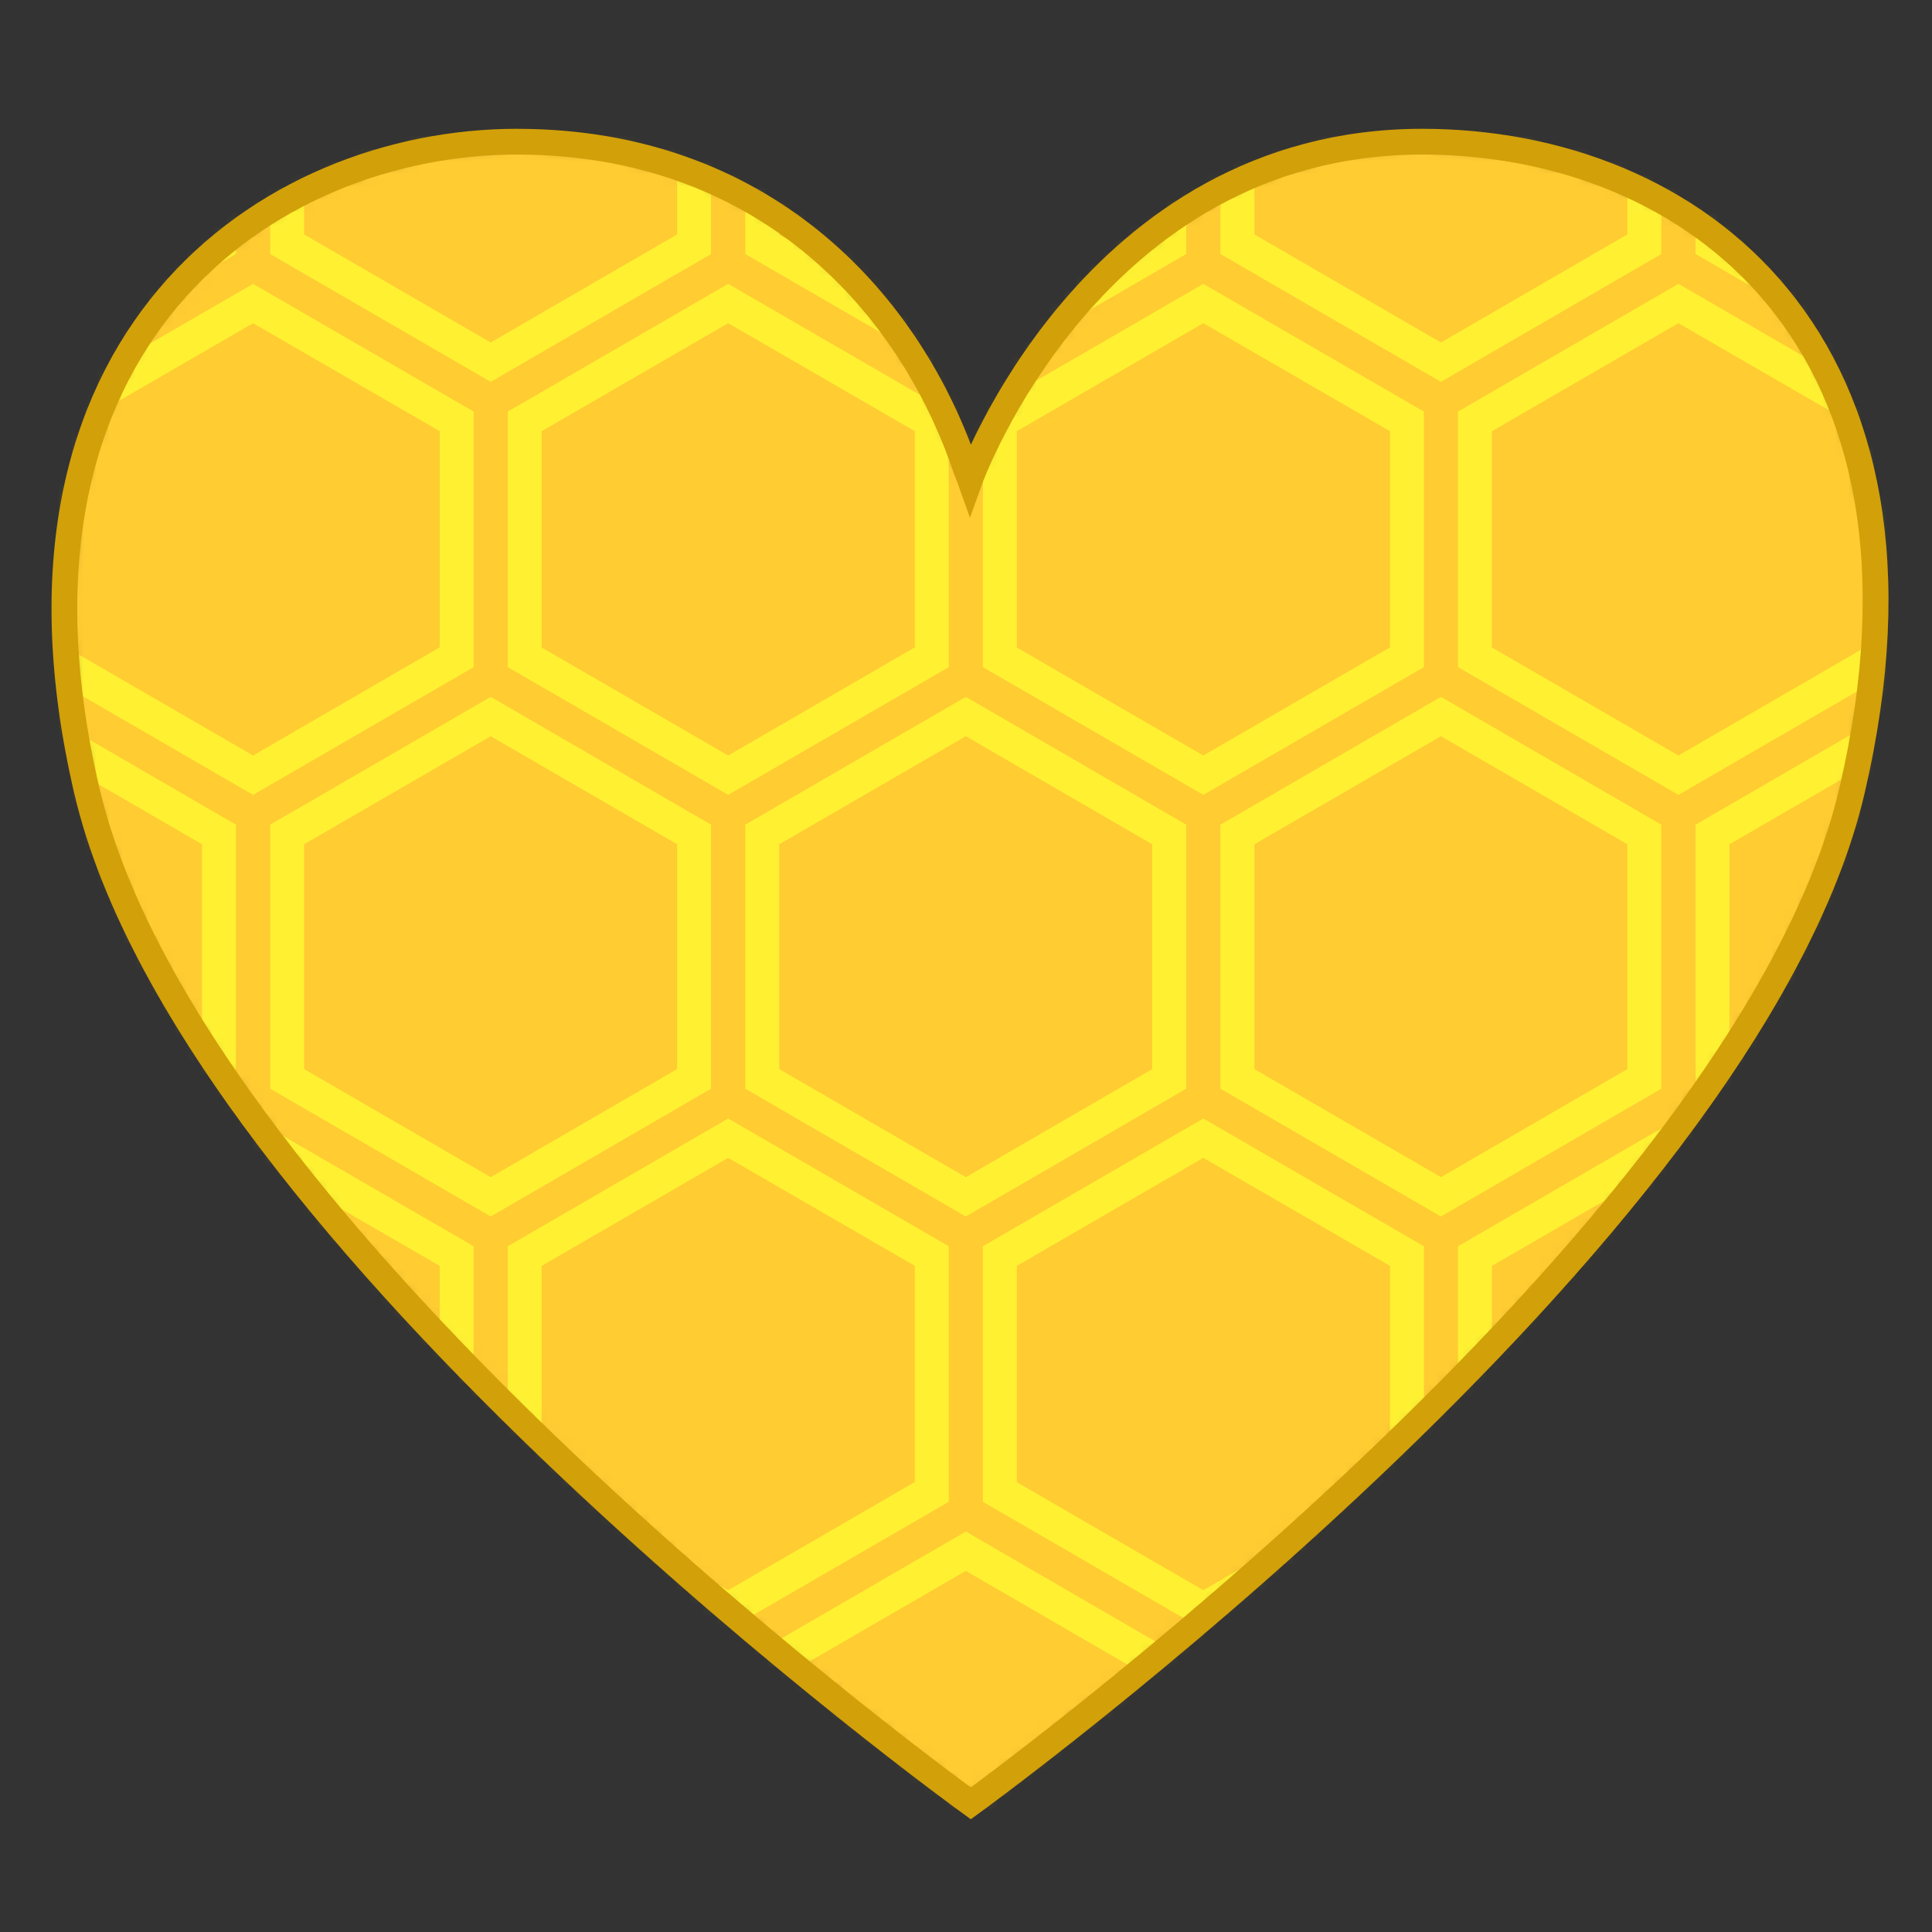 <svg width="150" height="150" viewBox="0 0 150 150" fill="none" xmlns="http://www.w3.org/2000/svg">
<rect x="0" y="0" width="150" height="150" fill="#333333" stroke="none"/>
<mask id="mask0_1449_16515" style="mask-type:alpha" maskUnits="userSpaceOnUse" x="5" y="11" width="141" height="130">
<path d="M110.422 11C84.746 11 75.313 37.227 75.313 37.227C75.313 37.227 75.209 36.934 74.993 36.41C70.705 23.654 59.688 11.474 41.224 11.015C40.867 11.005 40.508 11 40.145 11C20.715 11 -1.434 26.398 6.746 61.402C14.926 96.406 75.371 140.012 75.371 140.012C75.371 140.012 135.594 96.406 143.785 61.402C151.965 26.398 131.41 11 110.422 11Z" fill="black"/>
</mask>
<g mask="url(#mask0_1449_16515)">
<rect width="150" height="150" fill="#FFCC32"/>
<path d="M18.317 0H14.398L15.682 0.745V18.202L1.216 26.587H1.203L0 25.89V28.944L1.203 29.642H1.216L18.317 19.723V0Z" fill="#FFF132"/>
<path d="M0 93.748L1.203 94.445H1.216L18.317 84.527V64.027L1.216 54.108H1.203L0 54.806V57.86L1.203 57.163H1.216L15.682 65.548V83.006L1.216 91.391H1.203L0 90.694V93.748Z" fill="#FFF132"/>
<path d="M17.163 150L18.317 149.33V128.831L1.216 118.912H1.203L0 119.61V122.664L1.203 121.967H1.216L15.682 130.352V147.81L11.903 150H17.163Z" fill="#FFF132"/>
<path d="M54.051 150L55.205 149.33V128.831L38.105 118.912H38.092L20.978 128.831V149.33L22.133 150H27.395L23.613 147.81V130.352L38.092 121.967H38.105L52.57 130.352V147.81L48.791 150H54.051Z" fill="#FFF132"/>
<path d="M90.939 150L92.094 149.33V128.831L74.993 118.912H74.98L57.866 128.831V149.33L59.022 150H64.284L60.501 147.81V130.352L74.98 121.967H74.993L89.459 130.352V147.81L85.68 150H90.939Z" fill="#FFF132"/>
<path d="M127.827 150L128.982 149.33V128.831L111.881 118.912H111.868L94.755 128.831V149.33L95.91 150H101.172L97.39 147.81V130.352L111.868 121.967H111.881L126.347 130.352V147.81L122.568 150H127.827Z" fill="#FFF132"/>
<path d="M150 119.626L148.77 118.912H148.757L131.643 128.831V149.33L132.798 150H138.06L134.278 147.81V130.352L148.757 121.967H148.77L150 122.68V119.626Z" fill="#FFF132"/>
<path d="M150 54.822L148.77 54.108H148.757L131.643 64.027V84.527L148.757 94.445H148.77L150 93.732V90.677L148.77 91.391H148.757L134.278 83.006V65.548L148.757 57.163H148.77L150 57.877V54.822Z" fill="#FFF132"/>
<path d="M131.643 0V19.723L148.757 29.642H148.77L150 28.928V25.874L148.77 26.587H148.757L134.278 18.202V0.745L135.564 0H131.643Z" fill="#FFF132"/>
<path d="M94.755 0V19.723L111.868 29.642H111.881L128.982 19.723V0H125.063L126.347 0.745V18.202L111.881 26.587H111.868L97.39 18.202V0.745L98.675 0H94.755Z" fill="#FFF132"/>
<path d="M57.866 0V19.723L74.98 29.642H74.993L92.094 19.723V0H88.174L89.459 0.745V18.202L74.993 26.587H74.98L60.501 18.202V0.745L61.787 0H57.866Z" fill="#FFF132"/>
<path d="M20.978 0V19.723L38.092 29.642H38.105L55.205 19.723V0H51.286L52.57 0.745V18.202L38.105 26.587H38.092L23.613 18.202V0.745L24.899 0H20.978Z" fill="#FFF132"/>
<path fill-rule="evenodd" clip-rule="evenodd" d="M36.774 31.956L19.647 22.037L2.534 31.956V51.794L19.647 61.713L36.774 51.794V31.956ZM5.169 50.273V33.477L19.647 25.092L34.139 33.477V50.26L19.647 58.658L5.169 50.273Z" fill="#FFF132"/>
<path fill-rule="evenodd" clip-rule="evenodd" d="M20.978 84.527V64.027L38.092 54.108H38.105L55.205 64.027V84.527L38.105 94.445H38.092L20.978 84.527ZM52.57 83.006V65.548L38.105 57.163H38.092L23.613 65.548V83.006L38.092 91.391H38.105L52.57 83.006Z" fill="#FFF132"/>
<path fill-rule="evenodd" clip-rule="evenodd" d="M56.536 22.037L73.662 31.956V51.794L56.536 61.713L39.422 51.794V31.956L56.536 22.037ZM42.057 33.477V50.273L56.536 58.658L71.028 50.26V33.477L56.536 25.092L42.057 33.477Z" fill="#FFF132"/>
<path fill-rule="evenodd" clip-rule="evenodd" d="M74.98 54.108L57.866 64.027V84.527L74.98 94.445H74.993L92.094 84.527V64.027L74.993 54.108H74.98ZM74.993 57.163L89.459 65.548V83.006L74.993 91.391H74.98L60.501 83.006V65.548L74.98 57.163H74.993Z" fill="#FFF132"/>
<path fill-rule="evenodd" clip-rule="evenodd" d="M110.551 31.956L93.424 22.037L76.311 31.956V51.794L93.424 61.713L110.551 51.794V31.956ZM78.945 50.273V33.477L93.424 25.092L107.916 33.477V50.26L93.424 58.658L78.945 50.273Z" fill="#FFF132"/>
<path fill-rule="evenodd" clip-rule="evenodd" d="M94.755 84.527V64.027L111.868 54.108H111.881L128.982 64.027V84.527L111.881 94.445H111.868L94.755 84.527ZM126.347 83.006V65.548L111.881 57.163H111.868L97.39 65.548V83.006L111.868 91.391H111.881L126.347 83.006Z" fill="#FFF132"/>
<path fill-rule="evenodd" clip-rule="evenodd" d="M130.312 22.037L147.439 31.956V51.794L130.312 61.713L113.199 51.794V31.956L130.312 22.037ZM115.834 33.477V50.273L130.312 58.658L144.804 50.26V33.477L130.312 25.092L115.834 33.477Z" fill="#FFF132"/>
<path fill-rule="evenodd" clip-rule="evenodd" d="M19.647 86.841L36.774 96.76V116.598L19.647 126.517L2.534 116.598V96.76L19.647 86.841ZM5.169 98.281V115.077L19.647 123.462L34.139 115.064V98.281L19.647 89.896L5.169 98.281Z" fill="#FFF132"/>
<path fill-rule="evenodd" clip-rule="evenodd" d="M73.662 96.76L56.536 86.841L39.422 96.76V116.598L56.536 126.517L73.662 116.598V96.76ZM42.057 115.077V98.281L56.536 89.896L71.028 98.281V115.064L56.536 123.462L42.057 115.077Z" fill="#FFF132"/>
<path fill-rule="evenodd" clip-rule="evenodd" d="M93.424 86.841L110.551 96.76V116.598L93.424 126.517L76.311 116.598V96.76L93.424 86.841ZM78.945 98.281V115.077L93.424 123.462L107.916 115.064V98.281L93.424 89.896L78.945 98.281Z" fill="#FFF132"/>
<path fill-rule="evenodd" clip-rule="evenodd" d="M147.439 96.76L130.312 86.841L113.199 96.76V116.598L130.312 126.517L147.439 116.598V96.76ZM115.834 115.077V98.281L130.312 89.896L144.804 98.281V115.064L130.312 123.462L115.834 115.077Z" fill="#FFF132"/>
</g>
<path d="M110.422 11C84.746 11 75.313 37.227 75.313 37.227C75.313 37.227 75.209 36.934 74.993 36.41C70.705 23.654 59.688 11.474 41.224 11.015C40.867 11.005 40.508 11 40.145 11C20.715 11 -1.434 26.398 6.746 61.402C14.926 96.406 75.371 140.012 75.371 140.012C75.371 140.012 135.594 96.406 143.785 61.402C151.965 26.398 131.41 11 110.422 11Z" stroke="#D2A008" stroke-width="2"/>
</svg>
